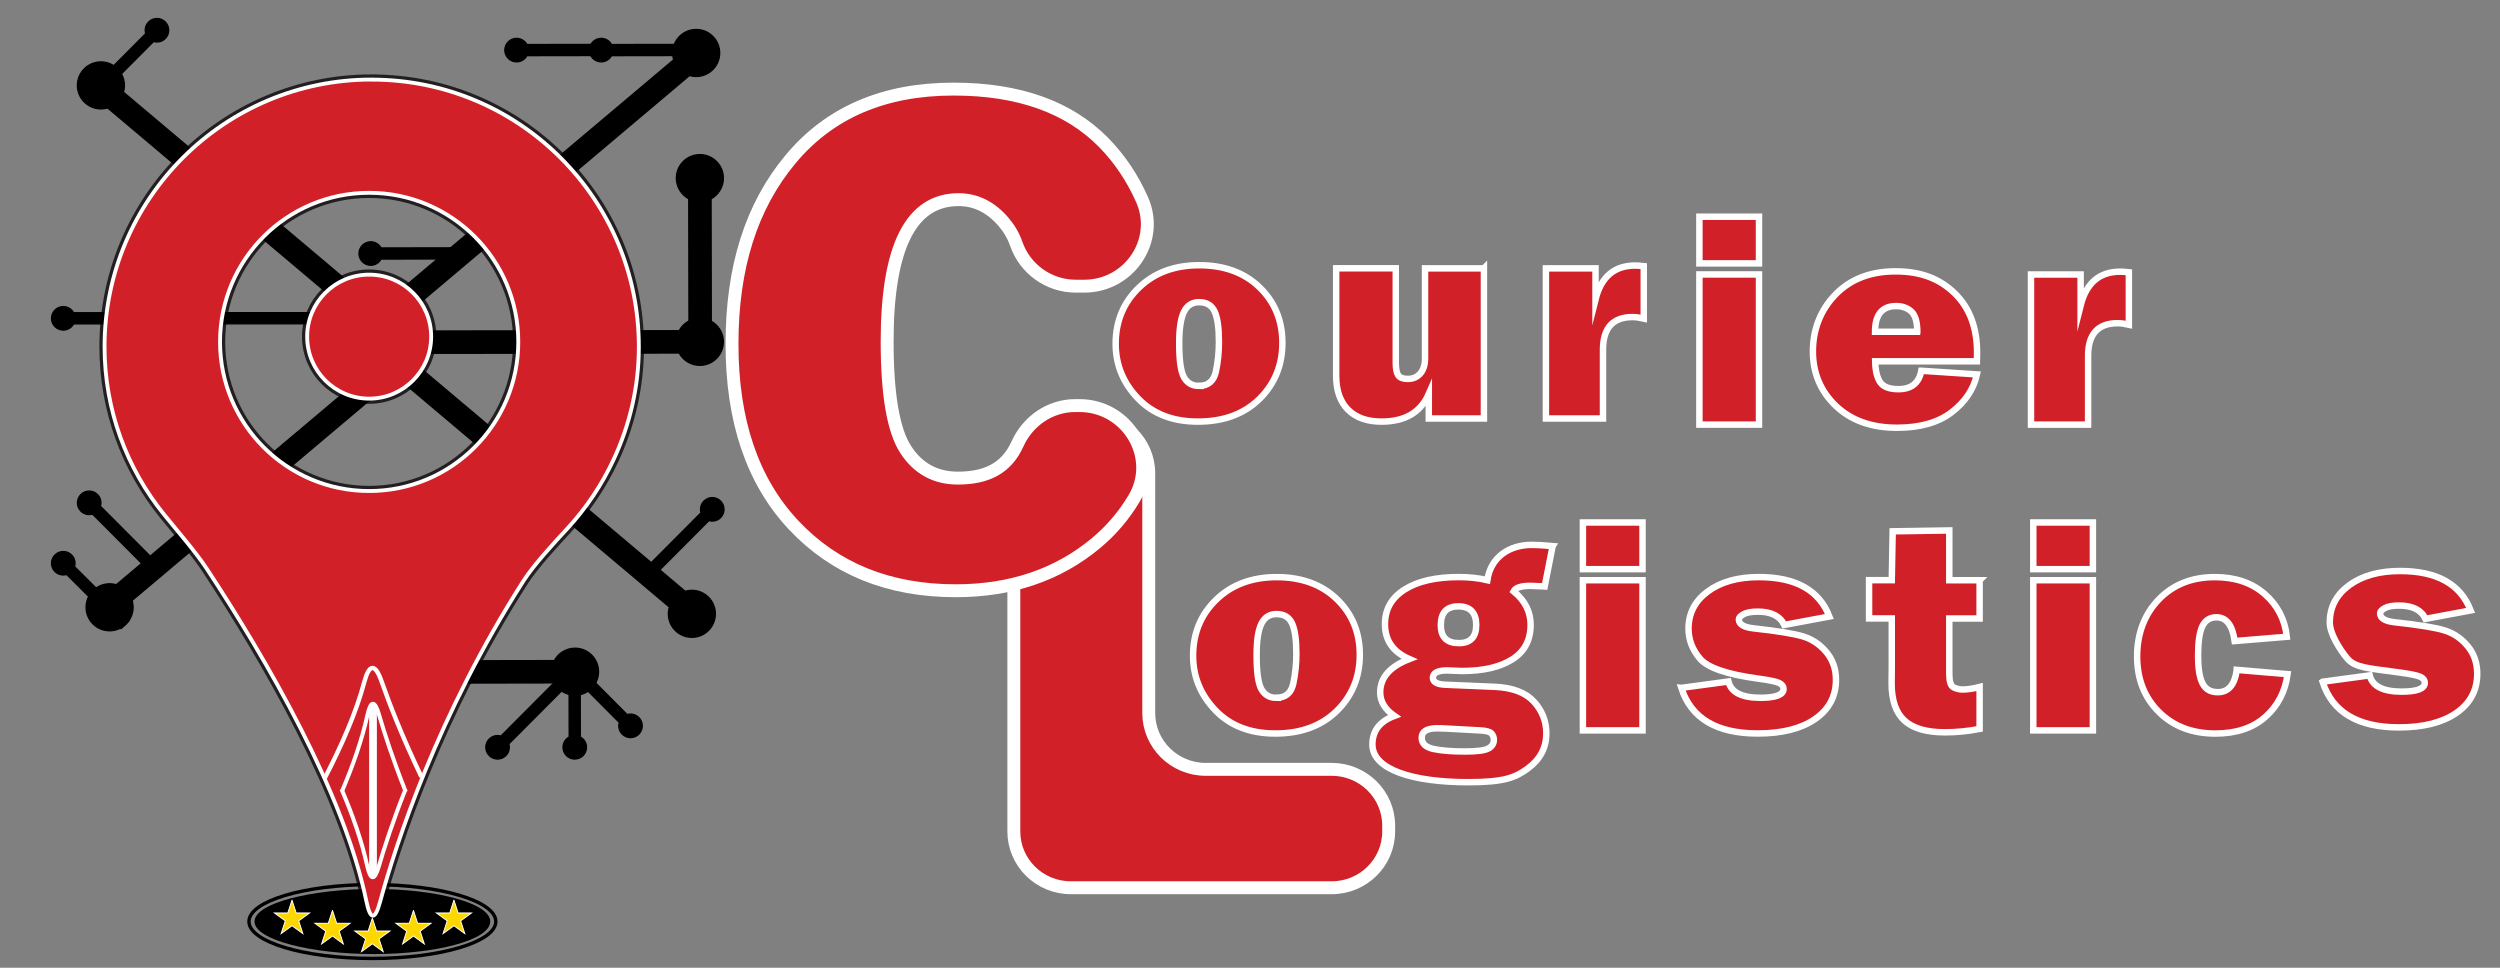 <?xml version="1.0" encoding="UTF-8"?>
<svg xmlns="http://www.w3.org/2000/svg" version="1.1" viewBox="0 0 775 300">
  <rect x="0" y="0" width="775" height="300" fill="#808080" stroke="none"/>
  <defs>
    <style>
      .cls-1 {
        stroke: #000001;
        stroke-width: 1.06px;
      }

      .cls-1, .cls-2, .cls-3, .cls-4, .cls-5, .cls-6, .cls-7, .cls-8, .cls-9 {
        stroke-miterlimit: 10;
      }

      .cls-1, .cls-2, .cls-7, .cls-9 {
        fill: none;
      }

      .cls-2 {
        stroke-width: 1.36px;
      }

      .cls-2, .cls-3, .cls-4, .cls-5, .cls-7, .cls-8, .cls-9 {
        stroke: #fff;
      }

      .cls-3 {
        stroke-width: 2px;
      }

      .cls-3, .cls-4, .cls-8 {
        fill: #d12027;
      }

      .cls-4 {
        stroke-width: 4px;
      }

      .cls-5 {
        fill: #fdd800;
        stroke-width: .3px;
      }

      .cls-5, .cls-10 {
        fill-rule: evenodd;
      }

      .cls-6 {
        fill: #231f20;
        stroke: #231f20;
        stroke-width: 3.2px;
      }

      .cls-7 {
        stroke-width: 1.25px;
      }

      .cls-11 {
        stroke: #000;
        stroke-linecap: round;
        stroke-linejoin: round;
        stroke-width: .4px;
      }

      .cls-8 {
        stroke-width: 1.2px;
      }

      .cls-9 {
        stroke-width: 2.4px;
      }

      .cls-10 {
        fill: #000001;
      }
    </style>
  </defs>
  <!-- Generator: Adobe Illustrator 28.7.3, SVG Export Plug-In . SVG Version: 1.2.0 Build 164)  -->
  <g>
    <g id="Layer_1">
      <g>
        <path class="cls-6" d="M115.23,24.66c-45.74,0-82.82,37.07-82.82,82.82,0,19.72,6.94,37.81,18.46,52.03,3.71,4.58,9.93,11.78,13.17,16.71,18.65,28.34,42.58,69.49,49.56,103.27,1.2,5.77,2.64,5.87,4.19.19,4.97-18.21,17.87-58,44.51-99.64,3.18-4.97,9.62-11.91,13.62-16.24,5.79-6.27,10.61-13.45,14.27-21.28,4.99-10.68,7.85-22.5,7.85-35.02,0-45.75-37.07-82.82-82.81-82.82ZM114.44,152.22c-25.53,0-46.23-20.7-46.23-46.23s20.7-46.22,46.23-46.22,46.23,20.7,46.23,46.22c0,25.53-20.7,46.23-46.23,46.23ZM114.44,85.14c10.62,0,19.22,8.61,19.22,19.22s-8.61,19.22-19.22,19.22-19.22-8.61-19.22-19.22,8.61-19.22,19.22-19.22Z"/>
        <path class="cls-11" d="M22.81,96.95l89.41-.04v3.46s-89.4.04-89.4.04h0c-.61,1.14-1.82,1.92-3.2,1.92-2.01,0-3.65-1.63-3.65-3.64s1.63-3.65,3.64-3.65c1.38,0,2.59.77,3.21,1.9h0Z"/>
        <path class="cls-11" d="M212.39,183.29l-93.6-78.93-4.9,4.89,93.6,78.93h0c-.74,2.48-.14,5.28,1.82,7.25,2.84,2.85,7.46,2.86,10.31.02s2.86-7.46.02-10.31c-1.95-1.96-4.75-2.58-7.23-1.85h-.01Z"/>
        <path class="cls-11" d="M219.77,161.38l-16.8,16.86-2.45-2.44,16.8-16.86h0c-.37-1.24-.07-2.64.91-3.62,1.42-1.43,3.73-1.43,5.15,0s1.43,3.73,0,5.15c-.98.98-2.37,1.29-3.61.92h0Z"/>
        <path class="cls-10" d="M151.98,285.67c0,5.75-16.85,10.09-36.06,10.09s-37.02-4.34-37.02-10.09,17.81-10.09,37.02-10.09,36.06,4.34,36.06,10.09Z"/>
        <ellipse class="cls-1" cx="115.44" cy="285.67" rx="38.26" ry="11.45"/>
        <path class="cls-11" d="M213.74,23.41l-93.6,78.93-4.9-4.89L208.83,18.53h0c-.74-2.48-.14-5.28,1.82-7.25,2.84-2.85,7.46-2.86,10.31-.02,2.85,2.84,2.86,7.46.02,10.31-1.95,1.96-4.75,2.58-7.23,1.85h-.01Z"/>
        <path class="cls-11" d="M36.06,181.26l93.6-78.93,4.9,4.89-93.6,78.93h0c.74,2.48.14,5.28-1.82,7.25-2.84,2.85-7.46,2.86-10.31.02-2.85-2.84-2.86-7.46-.02-10.31,1.95-1.96,4.75-2.58,7.23-1.85h.01Z"/>
        <path class="cls-11" d="M33.36,33.46l93.6,78.93,4.9-4.89L38.27,28.58h0c.74-2.48.14-5.28-1.82-7.25-2.84-2.85-7.46-2.86-10.31-.02s-2.86,7.46-.02,10.31c1.95,1.96,4.75,2.58,7.23,1.85h.01Z"/>
        <path class="cls-11" d="M210.54,109.44l-78.41.09v-6.92s78.4-.09,78.4-.09h0c1.23-2.28,3.64-3.84,6.41-3.84,4.03,0,7.3,3.25,7.3,7.28,0,4.03-3.25,7.3-7.28,7.3-2.77,0-5.18-1.53-6.42-3.8h0Z"/>
        <path class="cls-11" d="M163.33,13.8l23.81-.04v3.46s-23.8.04-23.8.04h0c-.61,1.14-1.82,1.92-3.2,1.92-2.01,0-3.65-1.63-3.65-3.64s1.63-3.65,3.64-3.65c1.38,0,2.59.77,3.21,1.9h0Z"/>
        <path class="cls-11" d="M171.85,211.7l-47.61.09v-6.92s47.6-.09,47.6-.09h0c1.23-2.28,3.64-3.84,6.41-3.84,4.03,0,7.3,3.25,7.3,7.28,0,4.03-3.25,7.3-7.28,7.3-2.77,0-5.18-1.53-6.42-3.8h0Z"/>
        <path class="cls-11" d="M220.43,61.63l.09,47.61h-6.92s-.09-47.6-.09-47.6h0c-2.28-1.23-3.83-3.64-3.84-6.41,0-4.03,3.25-7.3,7.28-7.3s7.3,3.25,7.3,7.28c0,2.77-1.53,5.18-3.8,6.42h-.01Z"/>
        <path class="cls-8" d="M115.23,24.66c-45.74,0-82.82,37.07-82.82,82.82,0,19.72,6.94,37.81,18.46,52.03,3.71,4.58,9.93,11.78,13.17,16.71,18.65,28.34,42.58,69.49,49.56,103.27,1.2,5.77,2.64,5.87,4.19.19,4.97-18.21,17.87-58,44.51-99.64,3.18-4.97,9.62-11.91,13.62-16.24,5.79-6.27,10.61-13.45,14.27-21.28,4.99-10.68,7.85-22.5,7.85-35.02,0-45.75-37.07-82.82-82.81-82.82ZM114.44,152.22c-25.53,0-46.23-20.7-46.23-46.23s20.7-46.22,46.23-46.22,46.23,20.7,46.23,46.22c0,25.53-20.7,46.23-46.23,46.23ZM114.44,85.14c10.62,0,19.22,8.61,19.22,19.22s-8.61,19.22-19.22,19.22-19.22-8.61-19.22-19.22,8.61-19.22,19.22-19.22Z"/>
        <path class="cls-11" d="M28.68,159.36l16.8,16.86,2.45-2.44-16.8-16.86h0c.37-1.24.07-2.64-.91-3.62-1.42-1.43-3.73-1.43-5.15,0s-1.43,3.73,0,5.15c.98.98,2.37,1.29,3.61.92h0Z"/>
        <path class="cls-11" d="M118.12,76.86l23.81-.04v3.46s-23.8.04-23.8.04h0c-.61,1.14-1.82,1.92-3.2,1.92-2.01,0-3.65-1.63-3.65-3.64s1.63-3.65,3.64-3.65c1.38,0,2.59.77,3.21,1.9h0Z"/>
        <path class="cls-11" d="M189.56,13.8l23.81-.04v3.46s-23.8.04-23.8.04h0c-.61,1.14-1.82,1.92-3.2,1.92-2.01,0-3.65-1.63-3.65-3.64s1.63-3.65,3.64-3.65c1.38,0,2.59.77,3.21,1.9h0Z"/>
        <path class="cls-11" d="M47.62,12.86l-16.8,16.86-2.45-2.44,16.8-16.86h0c-.37-1.24-.07-2.64.91-3.62,1.42-1.43,3.73-1.43,5.15,0s1.43,3.73,0,5.15c-.98.98-2.37,1.29-3.61.92h0Z"/>
        <path class="cls-11" d="M176.44,228.47l-.04-23.81h3.46s.04,23.8.04,23.8h0c1.14.61,1.92,1.82,1.92,3.2,0,2.01-1.63,3.65-3.64,3.65s-3.65-1.63-3.65-3.64c0-1.38.77-2.59,1.9-3.21h0Z"/>
        <path class="cls-11" d="M23.1,175.64l16.86,16.8-2.44,2.45-16.86-16.8h0c-1.24.37-2.64.07-3.62-.91-1.43-1.42-1.43-3.73,0-5.15s3.73-1.43,5.15,0c.98.98,1.29,2.37.92,3.61h0Z"/>
        <path class="cls-5" d="M90.53,279.07l1.28,3.95h4.15l-3.36,2.44,1.28,3.95-3.36-2.44-3.36,2.44,1.28-3.95-3.36-2.44h4.15l1.28-3.95Z"/>
        <path class="cls-5" d="M103.08,282.27l1.28,3.95h4.15l-3.36,2.44,1.28,3.95-3.36-2.44-3.36,2.44,1.28-3.95-3.36-2.44h4.15l1.28-3.95Z"/>
        <path class="cls-5" d="M115.44,284.67l1.28,3.95h4.15l-3.36,2.44,1.28,3.95-3.36-2.44-3.36,2.44,1.28-3.95-3.36-2.44h4.15l1.28-3.95Z"/>
        <path class="cls-5" d="M128.18,282.27l1.28,3.95h4.15l-3.36,2.44,1.28,3.95-3.36-2.44-3.36,2.44,1.28-3.95-3.36-2.44h4.15l1.28-3.95Z"/>
        <path class="cls-5" d="M140.73,279.07l1.28,3.95h4.15l-3.36,2.44,1.28,3.95-3.36-2.44-3.36,2.44,1.28-3.95-3.36-2.44h4.15l1.28-3.95Z"/>
        <path class="cls-11" d="M194.43,221.53l-16.8-16.86-2.45,2.44,16.8,16.86h0c-.37,1.24-.07,2.64.91,3.62,1.42,1.43,3.73,1.43,5.15,0s1.43-3.73,0-5.15c-.98-.98-2.37-1.29-3.61-.92h0Z"/>
        <path class="cls-11" d="M155.28,228.18l16.8-16.86,2.45,2.44-16.8,16.86h0c.37,1.24.07,2.64-.91,3.62-1.42,1.43-3.73,1.43-5.15,0s-1.43-3.73,0-5.15c.98-.98,2.37-1.29,3.61-.92h0Z"/>
        <path class="cls-2" d="M130.64,240.81c-5.91-12.3-9.88-22.52-12.34-29.54-1.99-5.68-3.84-5.58-5.38.19-2.48,9.36-7.03,19.69-12.25,29.76"/>
        <path class="cls-7" d="M125.77,245.43c-3.96-9.94-6.62-18.2-8.27-23.87-1.34-4.59-2.58-4.51-3.61.15-1.66,7.57-4.45,15.59-7.94,23.72"/>
        <path class="cls-7" d="M105.89,244.68c3.5,8.13,6.28,16.16,7.94,23.72,1.03,4.66,2.27,4.74,3.61.15,1.65-5.67,4.31-13.93,8.27-23.87"/>
        <line class="cls-9" x1="115.63" y1="271.29" x2="115.63" y2="218.49"/>
      </g>
      <g>
        <path class="cls-4" d="M430.49,255.95v1.8c0,9.64-7.91,17.45-17.66,17.45h-80.88c-9.75,0-17.66-7.81-17.66-17.45v-111.03c0-9.64,7.91-17.45,17.66-17.45h6.5c9.75,0,17.66,7.81,17.66,17.45v74.33c0,9.64,7.91,17.45,17.66,17.45h39.06c9.75,0,17.66,7.81,17.66,17.45Z"/>
        <path class="cls-4" d="M333.39,125.73h1.28c14.92.03,24.48,16.05,16.92,28.76-3.15,5.29-7.07,9.9-11.78,13.83-11.82,9.87-26.33,14.81-43.56,14.81-20.73,0-37.46-6.78-50.21-20.34-12.75-13.56-19.12-32.27-19.12-56.15s6.04-42.74,18.12-57.25c12.08-14.51,28.92-21.77,50.54-21.77,20.2,0,35.73,5.53,46.57,16.58,4.97,5.07,8.93,11.01,11.9,17.71,5.6,12.65-3.98,26.81-17.94,26.8h-2.63c-8.33,0-15.69-5.28-18.42-13.06-.97-2.76-2.34-4.99-4.1-7.02-3.91-4.49-8.52-6.74-13.81-6.74-14.76,0-22.14,14.66-22.14,43.99,0,16.43,1.92,27.59,5.76,33.49,3.84,5.9,9.22,8.84,16.16,8.84,8.76,0,15.03-2.93,18.48-10.57,3.21-7.12,10.1-11.93,17.99-11.91Z"/>
        <g>
          <path class="cls-3" d="M371.38,130.7c-7.81,0-14.02-2.4-18.62-7.21-4.6-4.81-6.9-10.44-6.9-16.91,0-6.96,2.4-12.76,7.2-17.4,4.8-4.64,11.05-6.96,18.73-6.96s13.98,2.29,18.69,6.87,7.06,10.32,7.06,17.21-2.39,12.76-7.16,17.42c-4.77,4.65-11.11,6.98-19.01,6.98ZM371.66,119.62c2.87,0,4.62-1.47,5.26-4.42.63-2.94.95-6.02.95-9.22,0-4.36-.45-7.51-1.34-9.43-.9-1.92-2.5-2.88-4.82-2.88-2.13,0-3.69.99-4.68,2.98-.99,1.98-1.48,5.25-1.48,9.8,0,5.34.51,8.87,1.53,10.6,1.02,1.72,2.55,2.59,4.59,2.59Z"/>
          <path class="cls-3" d="M460.02,83.18v46.55h-17.09v-7.64c-2.5,5.74-7.38,8.61-14.64,8.61-4.48,0-7.94-1.23-10.4-3.69-2.45-2.46-3.68-5.97-3.68-10.55v-33.28h18.48v29.3c0,1.83.25,3.12.76,3.87.51.75,1.51,1.12,2.99,1.12,1.58,0,2.86-.56,3.84-1.67.99-1.11,1.48-2.68,1.48-4.69v-27.92h18.25Z"/>
          <path class="cls-3" d="M496.92,129.74h-17.69v-46.55h15.38v9.61c1.76-6.99,5.85-10.48,12.27-10.48.65,0,1.54.06,2.69.18v16.25c-1.3-.3-2.45-.46-3.47-.46-6.11,0-9.17,3.37-9.17,10.12v21.33Z"/>
          <path class="cls-3" d="M545.29,67.18v14.47h-18.48v-14.47h18.48ZM545.29,85.08v46.55h-18.48v-46.55h18.48Z"/>
          <path class="cls-3" d="M595.62,114.93l17.23,1.14c-1.02,4.58-3.62,8.48-7.8,11.7s-9.84,4.83-16.97,4.83c-7.94,0-14.26-2.27-18.99-6.8-4.72-4.53-7.09-10.15-7.09-16.87s2.33-12.83,6.99-17.62c4.66-4.79,10.88-7.19,18.66-7.19s13.62,2.26,18.27,6.77c4.65,4.52,6.97,10.67,6.97,18.45,0,.64-.02,1.53-.05,2.66h-31.54c.06,2.93.59,5.1,1.57,6.52.99,1.42,2.87,2.13,5.65,2.13,4.01,0,6.38-1.91,7.09-5.72ZM594.37,102.84c-.03-3.14-.67-5.26-1.92-6.34-1.25-1.08-2.79-1.62-4.64-1.62-4.37,0-6.55,2.66-6.55,7.97h13.11Z"/>
          <path class="cls-3" d="M647.3,131.64h-17.69v-46.55h15.38v9.61c1.76-6.99,5.85-10.48,12.27-10.48.65,0,1.54.06,2.69.18v16.25c-1.3-.3-2.45-.46-3.47-.46-6.11,0-9.17,3.37-9.17,10.12v21.33Z"/>
        </g>
        <g>
          <path class="cls-3" d="M395.38,227.39c-7.81,0-14.02-2.4-18.62-7.21-4.6-4.81-6.9-10.44-6.9-16.91,0-6.96,2.4-12.76,7.2-17.4,4.8-4.64,11.05-6.96,18.73-6.96s13.98,2.29,18.69,6.87,7.06,10.32,7.06,17.21-2.39,12.76-7.16,17.42c-4.77,4.65-11.11,6.98-19.01,6.98ZM395.66,216.31c2.87,0,4.62-1.47,5.26-4.42.63-2.95.95-6.02.95-9.22,0-4.36-.45-7.51-1.34-9.43-.9-1.92-2.5-2.88-4.82-2.88-2.13,0-3.69.99-4.68,2.98-.99,1.98-1.48,5.25-1.48,9.8,0,5.34.51,8.87,1.53,10.6,1.02,1.72,2.55,2.59,4.59,2.59Z"/>
          <path class="cls-3" d="M481.31,169.3l-2.46,12.5-.88-.05c-1.67-.09-2.86-.14-3.57-.14-2.87,0-4.6.57-5.19,1.69,3.52,2.87,5.28,6.33,5.28,10.39,0,4.76-1.91,8.34-5.72,10.73-3.81,2.4-8.99,3.59-15.54,3.59-.15,0-.96-.03-2.41-.09-1.36-.06-2.07-.09-2.13-.09-3,0-4.49.76-4.49,2.29,0,1.34,1.33,2.06,3.98,2.15l15.15.64c5.53.24,9.58,1.77,12.16,4.58,2.58,2.81,3.87,6.09,3.87,9.84,0,4.46-1.92,8.09-5.77,10.92-3.84,2.82-7.32,4.23-18.44,4.23-17.14,0-29.7-3.89-29.7-11.67,0-4.24,2.27-7.2,6.81-8.88-2.93-2.04-4.4-4.47-4.4-7.28,0-4.58,3.01-8.03,9.03-10.35-5.03-2.17-7.55-5.77-7.55-10.8,0-4.61,2.04-8.19,6.11-10.76s9.66-3.85,16.77-3.85c3.24,0,6.19.32,8.85.96,1.08-7.29,6.99-10.94,13.72-10.94,1.54,0,3.72.12,6.53.37ZM447.54,225.82c-.68-.03-1.36-.05-2.04-.05-3.18,0-4.77.98-4.77,2.93,0,1.8,1.21,2.96,3.64,3.48,2.42.52,5.66.78,9.7.78,3.83,0,6.29-.32,7.39-.96,1.1-.64,1.64-1.52,1.64-2.65,0-.79-.25-1.46-.74-1.99-.49-.53-1.67-.85-3.52-.94l-11.3-.61ZM452.26,199.37c3.58,0,5.37-1.88,5.37-5.63s-1.84-5.77-5.51-5.77-5.47,1.95-5.47,5.86c0,3.69,1.87,5.54,5.6,5.54Z"/>
          <path class="cls-3" d="M509.18,161.97v14.47h-18.48v-14.47h18.48ZM509.18,179.87v46.55h-18.48v-46.55h18.48Z"/>
          <path class="cls-3" d="M521.22,213.24l14.59-1.97c.83,3.36,4.14,5.04,9.91,5.04,4.79,0,7.18-.92,7.18-2.75,0-.79-.46-1.41-1.39-1.85s-3.12-.89-6.58-1.35c-9.57-1.31-15.55-3.36-17.92-6.16-2.38-2.79-3.57-5.9-3.57-9.32,0-4.76,2.01-8.61,6.02-11.56,4.01-2.94,9.28-4.42,15.79-4.42,11.42,0,18.71,4.07,21.86,12.22l-13.99,2.61c-1.3-2.75-4.03-4.12-8.2-4.12-1.98,0-3.45.27-4.42.8-.97.53-1.46,1.06-1.46,1.58,0,1.53,1.48,2.45,4.45,2.79,7.72.84,12.95,1.71,15.7,2.59,2.75.89,5.09,2.5,7.04,4.86,1.94,2.35,2.92,5.19,2.92,8.52,0,5.1-2.15,9.15-6.46,12.14-4.31,2.99-10.24,4.49-17.81,4.49-12.75,0-20.64-4.71-23.67-14.14Z"/>
          <path class="cls-3" d="M613.68,179.87v11.86h-9.4v17.17c0,2.35.45,3.75,1.34,4.19.9.44,1.82.66,2.78.66,1.48,0,3.24-.26,5.28-.78v13c-3.64.7-7.23,1.05-10.74,1.05-5.68,0-9.86-1.2-12.53-3.62-2.67-2.41-4.01-6.26-4.01-11.54l.05-5.45v-14.69h-7.04v-11.86h7.04l.28-15.15,17.55-.27v15.43h9.4Z"/>
          <path class="cls-3" d="M648.8,161.97v14.47h-18.48v-14.47h18.48ZM648.8,179.87v46.55h-18.48v-46.55h18.48Z"/>
          <path class="cls-3" d="M693.4,207.66l15.75,1.33c-.74,5.43-3.05,9.86-6.92,13.28-3.87,3.42-9.02,5.13-15.45,5.13-7.19,0-13.04-2.24-17.53-6.71-4.49-4.47-6.74-10.2-6.74-17.19s2.23-13.02,6.69-17.65c4.46-4.62,10.26-6.94,17.39-6.94,6.33,0,11.49,1.75,15.47,5.24,3.98,3.49,6.27,7.91,6.85,13.25l-16.16,1.33c-.68-4.91-2.56-7.37-5.65-7.37-1.98,0-3.42.89-4.33,2.68-.91,1.79-1.37,4.89-1.37,9.32,0,3.82.45,6.64,1.37,8.47s2.49,2.75,4.75,2.75c3.3,0,5.26-2.3,5.88-6.91Z"/>
          <path class="cls-3" d="M720.01,211.34l14.59-1.97c.83,3.36,4.14,5.04,9.91,5.04,4.79,0,7.18-.92,7.18-2.75,0-.79-.46-1.41-1.39-1.85s-3.12-.89-6.58-1.35c-9.57-1.31-13.63-1.46-16-4.26-2.38-2.79-5.49-7.8-5.49-11.21,0-4.76,2.01-8.61,6.02-11.56,4.01-2.94,9.28-4.42,15.79-4.42,11.42,0,18.71,4.07,21.86,12.22l-13.99,2.61c-1.3-2.75-4.03-4.12-8.2-4.12-1.98,0-3.45.27-4.42.8-.97.53-1.46,1.06-1.46,1.58,0,1.53,1.48,2.45,4.45,2.79,7.72.84,12.95,1.71,15.7,2.59,2.75.89,5.09,2.5,7.04,4.86,1.94,2.35,2.92,5.19,2.92,8.52,0,5.1-2.15,9.15-6.46,12.14-4.31,2.99-10.24,4.49-17.81,4.49-12.75,0-20.64-4.71-23.67-14.14Z"/>
        </g>
      </g>
    </g>
  </g>
</svg>